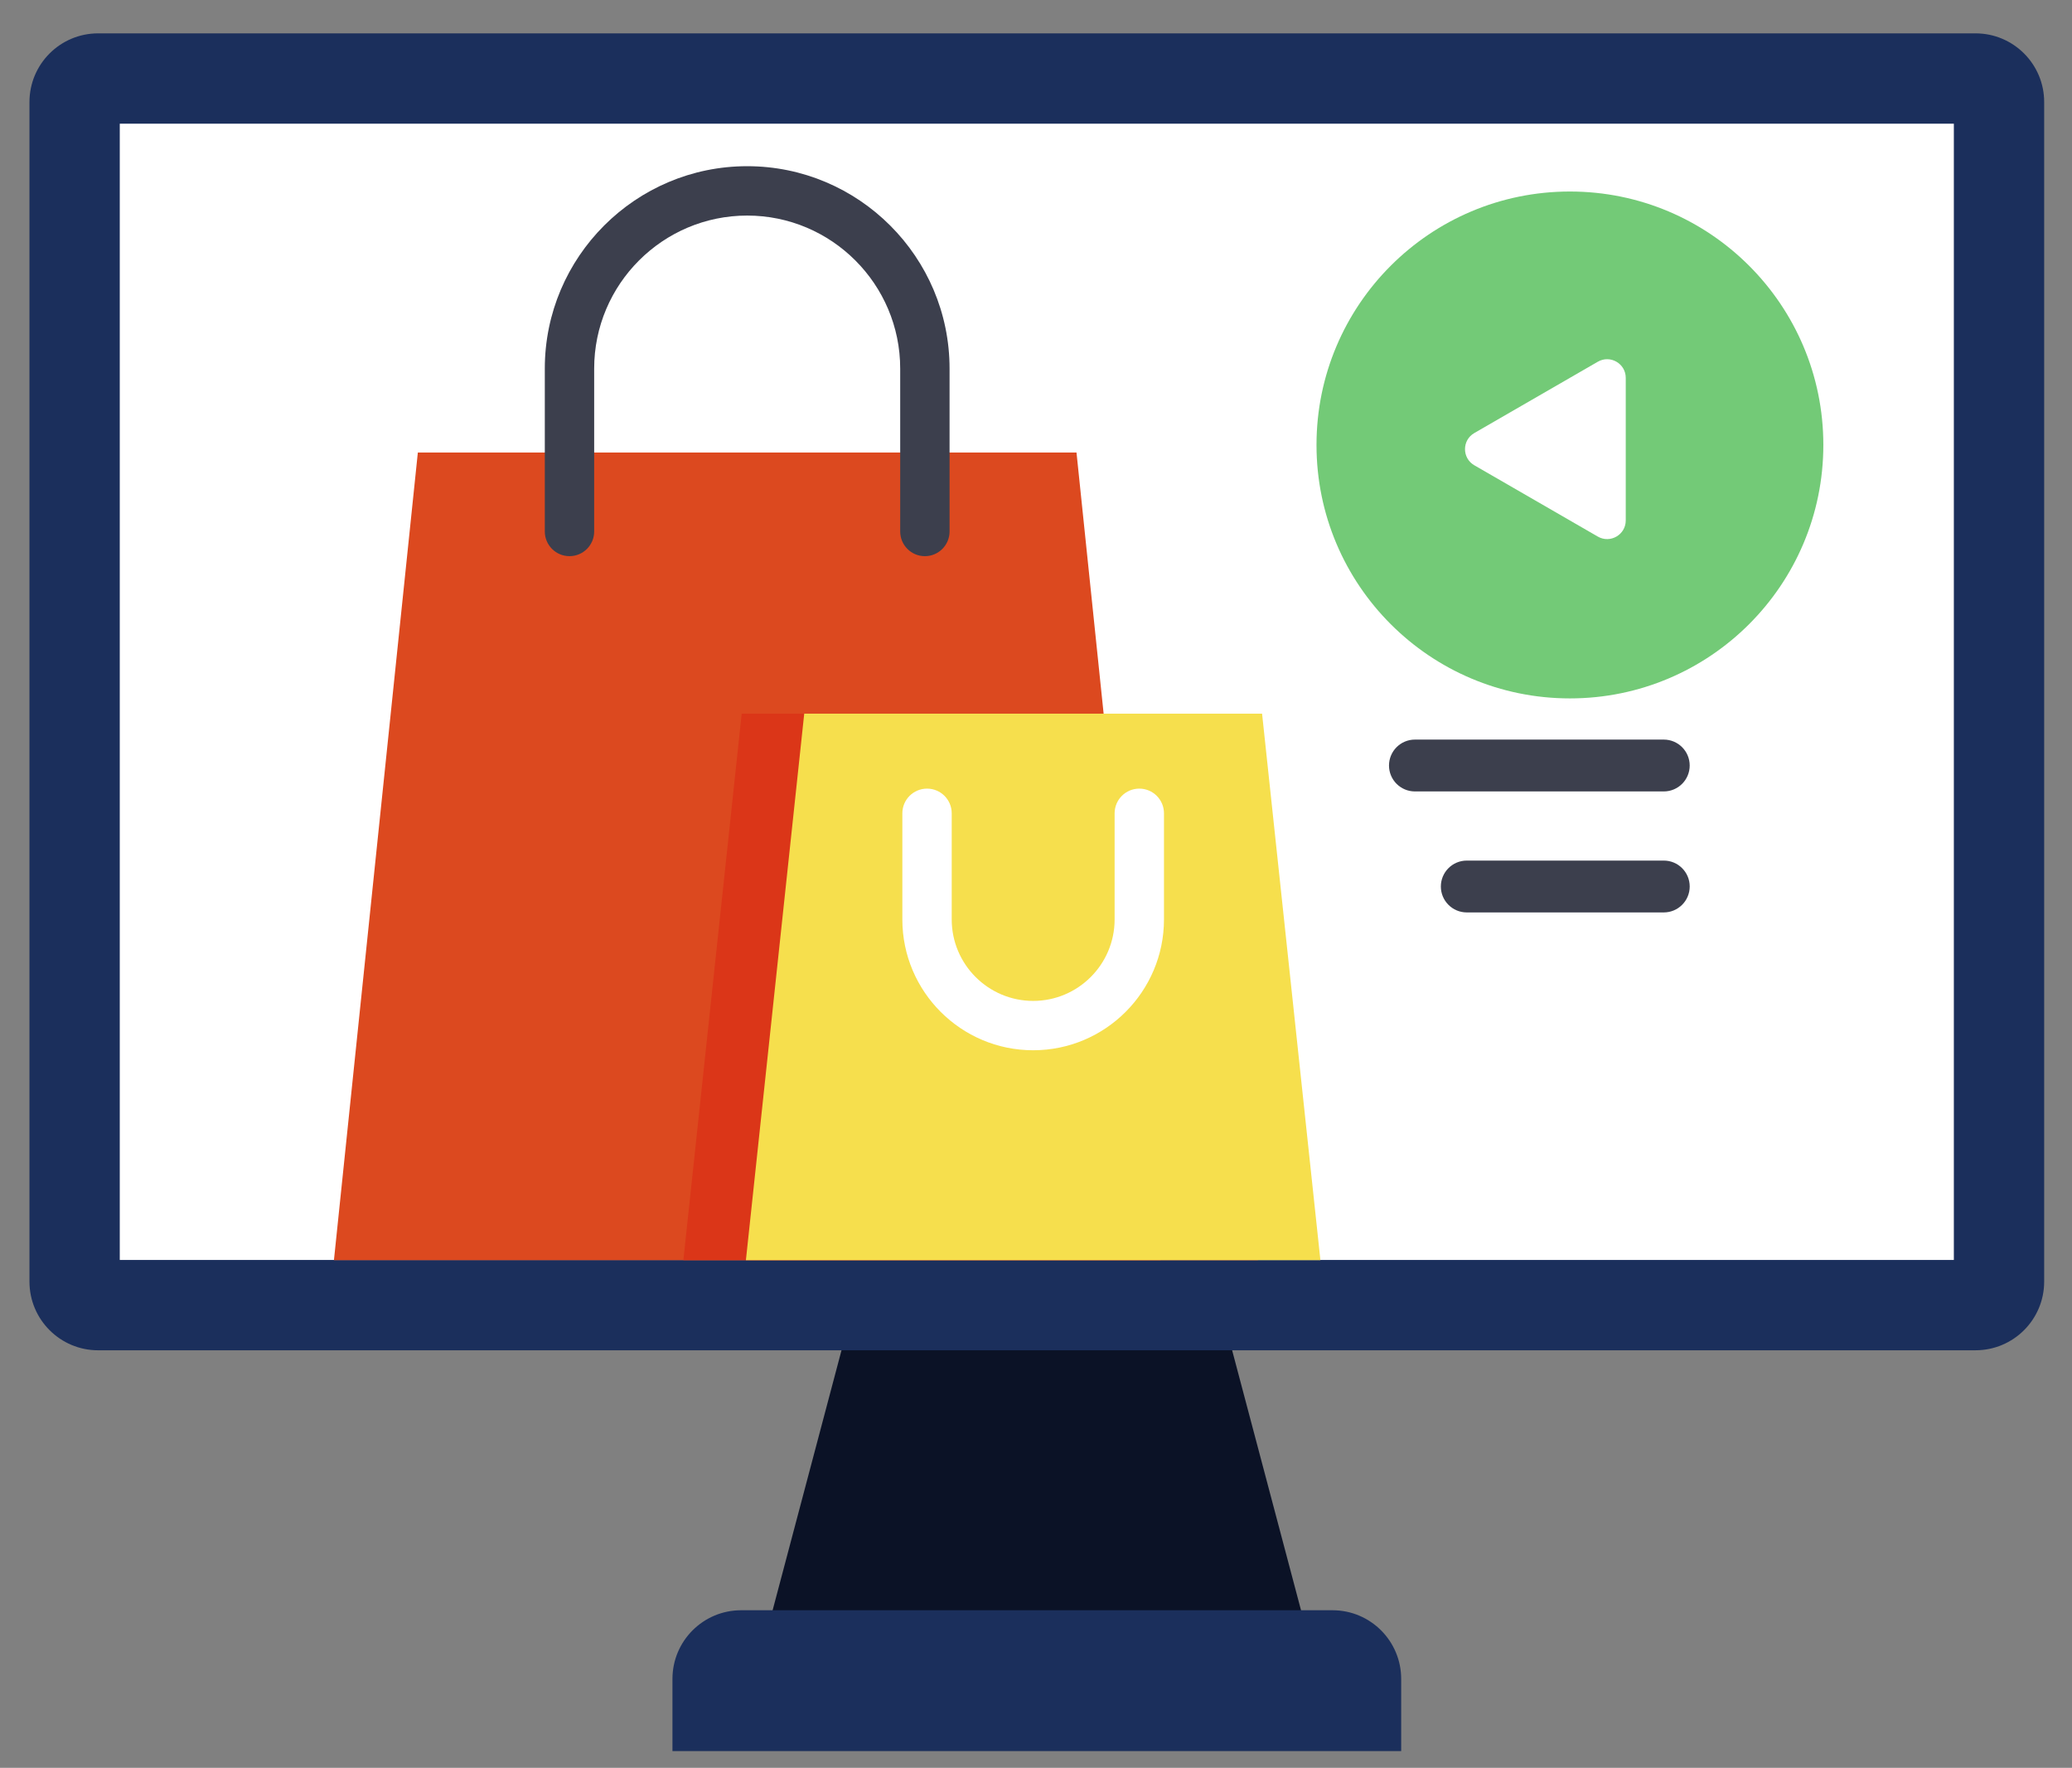 <?xml version="1.0" encoding="utf-8"?>
<!-- Generator: Adobe Illustrator 27.8.1, SVG Export Plug-In . SVG Version: 6.00 Build 0)  -->
<svg version="1.1" id="レイヤー_1" xmlns="http://www.w3.org/2000/svg" xmlns:xlink="http://www.w3.org/1999/xlink" x="0px"
	 y="0px" viewBox="0 0 128.898 109.965" style="enable-background:new 0 0 128.898 109.965;" xml:space="preserve">
<rect x="0" y="0" width="128.898" height="109.965" fill="#808080" stroke="none"/>
<style type="text/css">
	.st0{fill:#0B1226;}
	.st1{fill:#1B2F5C;}
	.st2{fill:#FFFFFF;}
	.st3{fill:#DC491F;}
	.st4{fill:#DB3618;}
	.st5{fill:#F6DF4D;}
	.st6{fill:#3C3F4D;}
	.st7{fill:#73CA77;}
</style>
<g>
	<g>
		<g>
			<g>
				<path class="st0" d="M81.506,102.314H47.494l5.452-20.571h23.108L81.506,102.314z"/>
			</g>
		</g>
	</g>
	<g>
		<g>
			<g>
				<path class="st1" d="M87.167,108.925H41.833v-4.49c0-2.359,1.913-4.272,4.272-4.272
					h36.79c2.359,0,4.272,1.913,4.272,4.272v4.49H87.167z"/>
			</g>
		</g>
	</g>
	<g>
		<g>
			<g>
				<path class="st1" d="M122.895,83.993H6.105c-2.359,0-4.272-1.913-4.272-4.272V6.347
					c0-2.359,1.913-4.272,4.272-4.272h116.79c2.359,0,4.272,1.913,4.272,4.272
					v73.373c0,2.36-1.913,4.272-4.272,4.272L122.895,83.993z"/>
			</g>
		</g>
	</g>
	<g>
		<g>
			<g>
				<path class="st2" d="M121.548,7.694v70.68H7.451V7.694L121.548,7.694z"/>
			</g>
		</g>
	</g>
	<path class="st3" d="M25.994,28.147h40.974l5.221,50.241H20.774L25.994,28.147z"/>
	<path class="st4" d="M46.141,44.391H74.623l3.628,33.997H42.513L46.141,44.391z"/>
	<path class="st5" d="M50.031,44.391h28.482l3.629,33.997H46.402L50.031,44.391z"/>
	<path class="st6" d="M57.536,34.596c-0.848,0-1.535-0.687-1.535-1.536V22.928
		c0-5.249-4.27-9.519-9.519-9.519s-9.519,4.27-9.519,9.519v10.132
		c0,0.848-0.687,1.535-1.535,1.535c-0.848,0-1.536-0.687-1.536-1.535V22.928
		c0-6.943,5.648-12.59,12.59-12.59s12.59,5.648,12.59,12.59v10.132
		C59.072,33.908,58.384,34.596,57.536,34.596z"/>
	<path class="st2" d="M64.272,65.33c-4.487,0-8.137-3.65-8.137-8.137v-6.602
		c0-0.848,0.687-1.536,1.536-1.536c0.848,0,1.535,0.687,1.535,1.536v6.602
		c0,2.794,2.273,5.067,5.067,5.067s5.067-2.272,5.067-5.067v-6.602
		c0-0.848,0.687-1.536,1.536-1.536c0.848,0,1.535,0.687,1.535,1.536v6.602
		C72.409,61.68,68.759,65.33,64.272,65.33z"/>
	<path class="st7" d="M113.429,27.678c0,8.707-7.059,15.765-15.765,15.765
		c-8.707,0-15.765-7.058-15.765-15.765c0-8.706,7.058-15.765,15.765-15.765
		C106.37,11.913,113.429,18.971,113.429,27.678z"/>
	<g>
		<path class="st6" d="M103.503,49.23h-15.482c-0.89,0-1.612-0.722-1.612-1.612
			c0-0.891,0.722-1.613,1.612-1.613h15.482c0.891,0,1.612,0.722,1.612,1.613
			C105.116,48.508,104.393,49.23,103.503,49.23z"/>
		<path class="st6" d="M103.503,56.756H91.248c-0.891,0-1.613-0.722-1.613-1.612
			c0-0.891,0.722-1.613,1.613-1.613h12.256c0.891,0,1.612,0.722,1.612,1.613
			C105.116,56.034,104.393,56.756,103.503,56.756z"/>
	</g>
	<g>
		<g>
			<g>
				<path class="st2" d="M91.717,28.942l7.682,4.435c0.772,0.446,1.738-0.112,1.738-1.003
					v-8.87c0-0.892-0.965-1.449-1.738-1.003l-7.682,4.435
					C90.944,27.381,90.944,28.496,91.717,28.942z"/>
			</g>
		</g>
	</g>
</g>
</svg>
